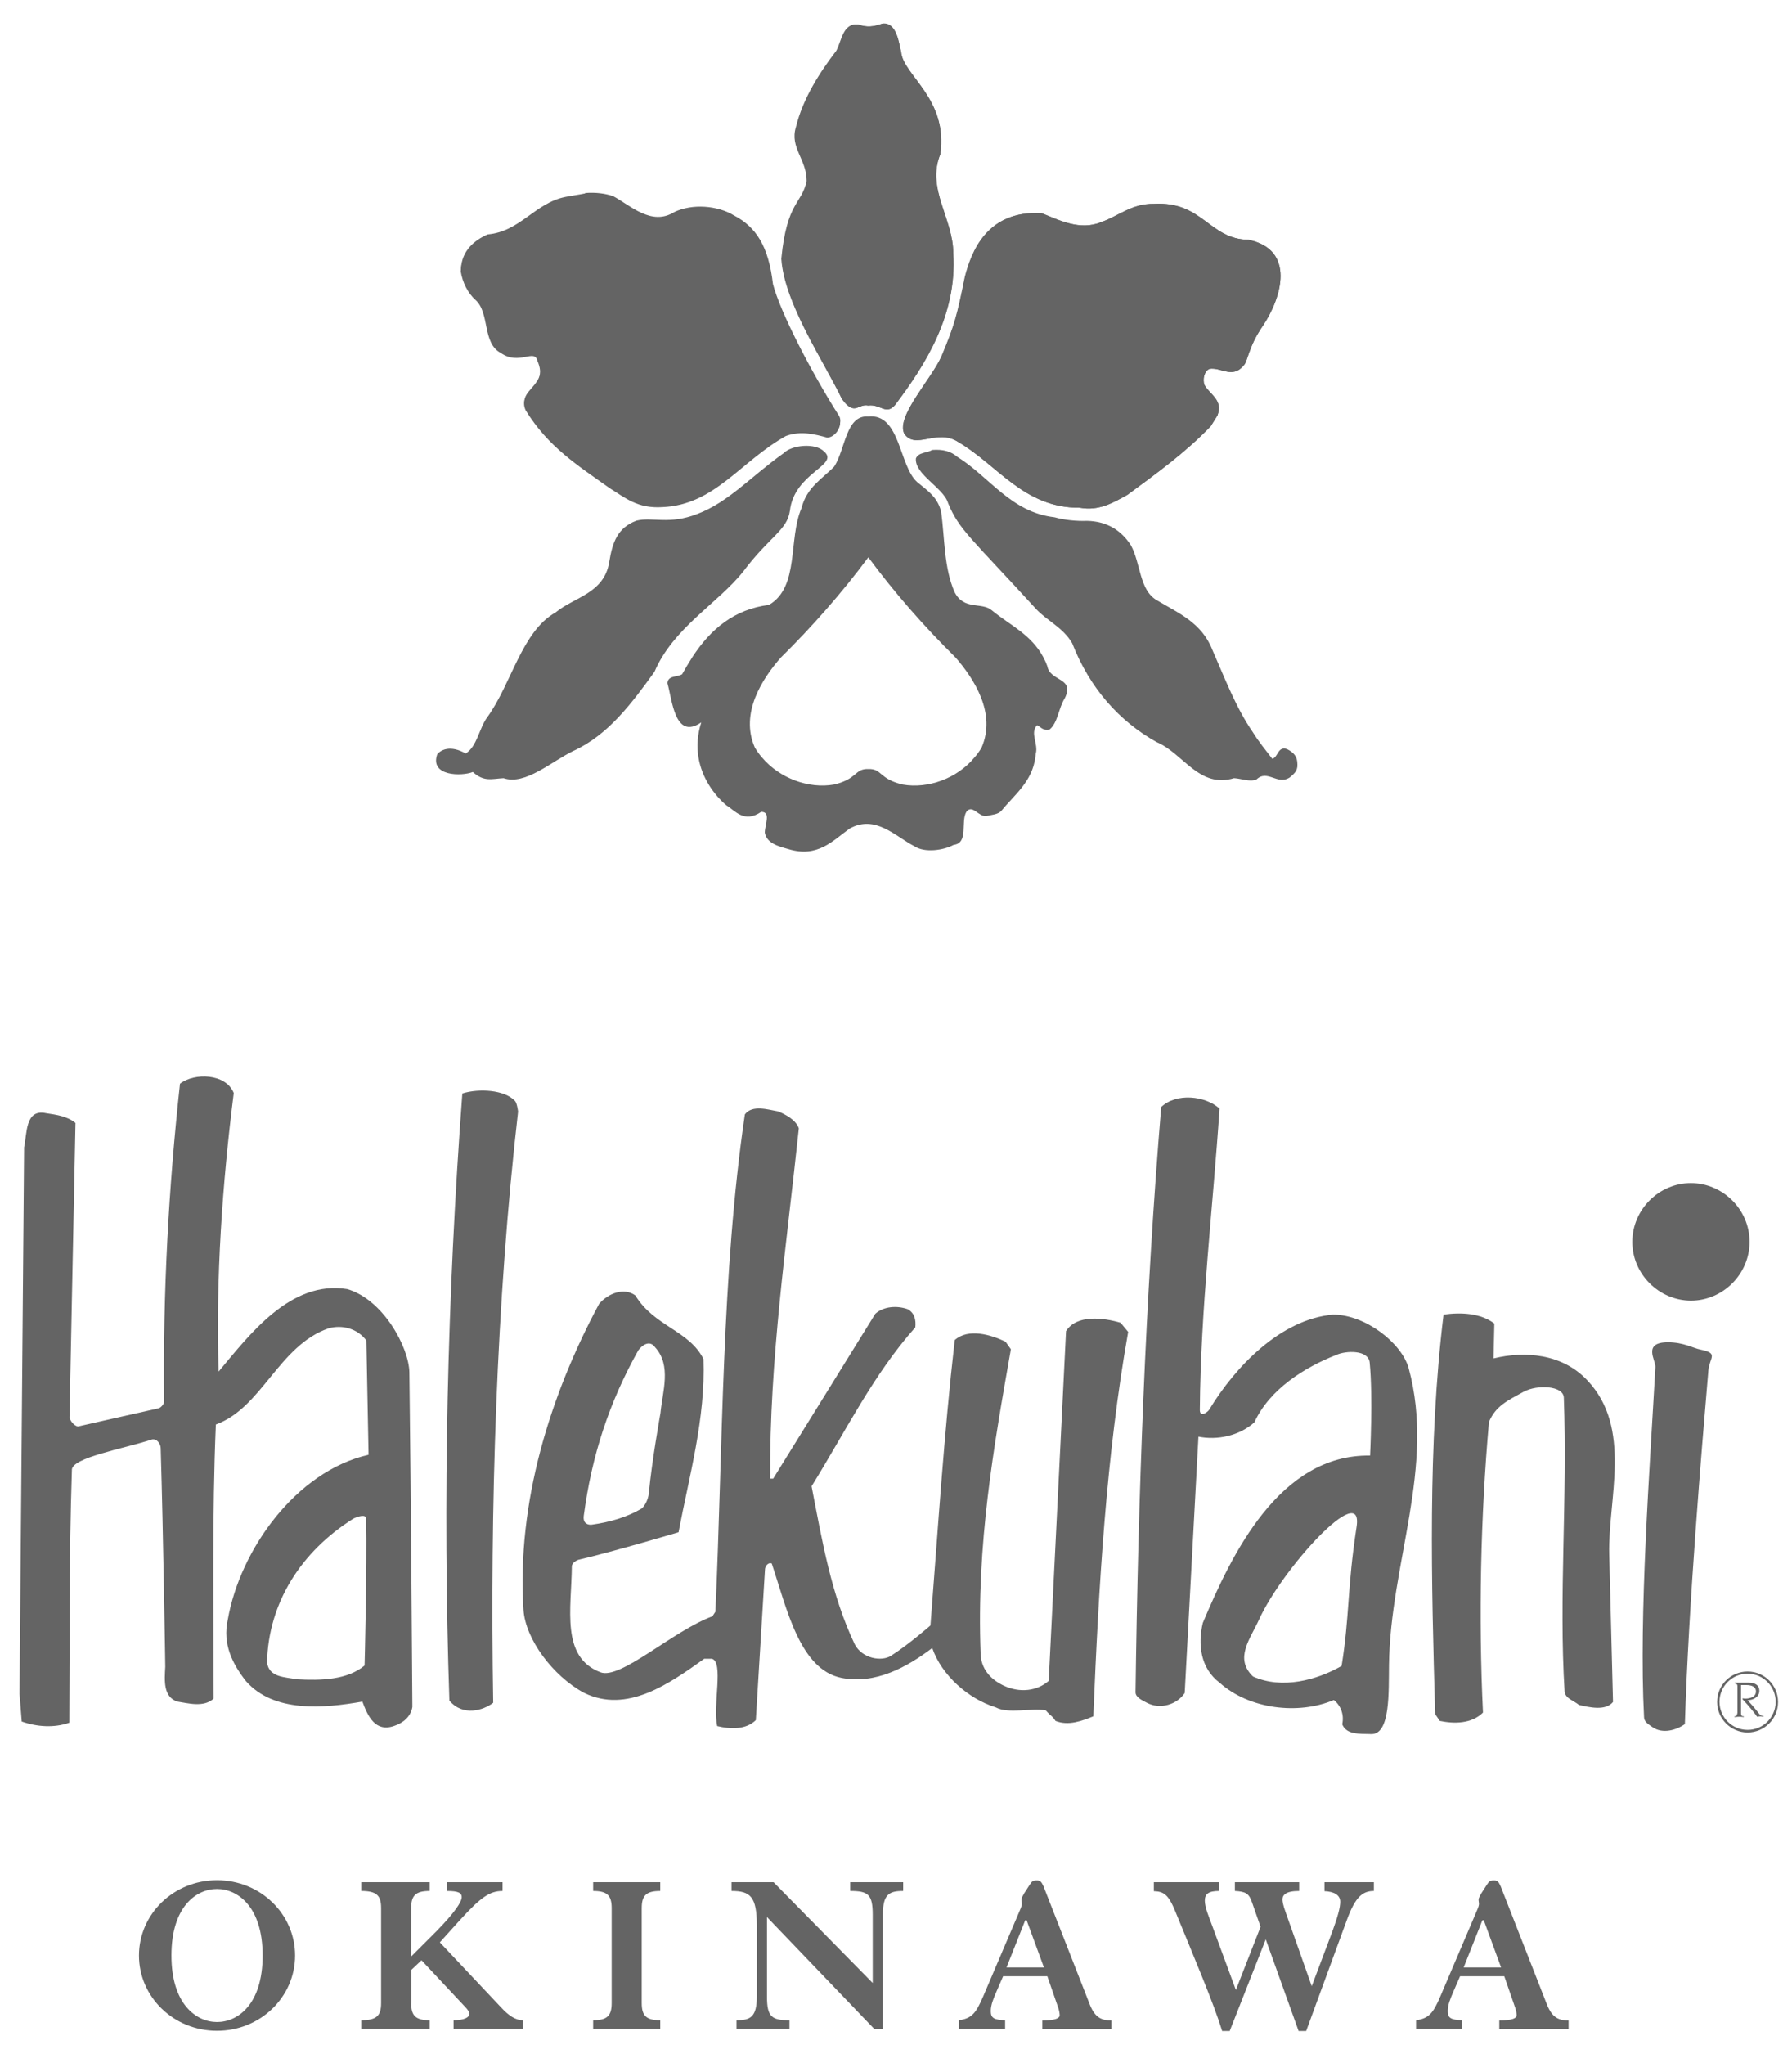 <?xml version="1.0" encoding="utf-8"?>
<!-- Generator: Adobe Illustrator 22.1.0, SVG Export Plug-In . SVG Version: 6.00 Build 0)  -->
<svg version="1.1" id="レイヤー_1" xmlns="http://www.w3.org/2000/svg" xmlns:xlink="http://www.w3.org/1999/xlink" x="0px"
	 y="0px" viewBox="0 0 900 1026.7" style="enable-background:new 0 0 900 1026.7;" xml:space="preserve">
<style type="text/css">
	.st0{fill-rule:evenodd;clip-rule:evenodd;fill:#646464;}
	.st1{fill:#646464;}
</style>
<path class="st0" d="M872.5,860.2c-0.1,1.4-0.8,1.5-1.4,1.5v0.4c0.9-0.1,1.8-0.2,2.7-0.2c0.6,0,1.3,0.1,2,0.2v-0.4
	c-0.8,0-1.4-0.2-1.4-1.5V846h2.6c2.5,0,4.9,0.7,4.9,3.2c0,2.8-3,3.6-5.3,3.6c-0.6,0-1-0.1-1.3-0.1c-0.2,0-0.2,0.1-0.2,0.2
	c0,0.2,0.3,0.5,1.5,1.8c1.9,2,4.7,5.5,5.9,7.2c0.5-0.1,1.1-0.2,1.6-0.2c0.6,0,1.1,0.1,1.6,0.2v-0.4c-0.7,0-1.6-0.2-2.3-1.2
	c-1.8-2.4-3.7-4.5-5.7-6.7c2.8,0,5.9-1.6,5.9-4.7c0-2.9-2.2-4.1-5.4-4.1h-7v0.4c0.6,0,1.4,0.2,1.4,1.4V860.2z"/>
<path class="st1" d="M877.7,839.2c8.5,0,15.3,6.9,15.3,15.3c0,8.5-6.9,15.3-15.3,15.3c-8.4,0-15.3-6.9-15.3-15.3
	C862.4,846,869.2,839.2,877.7,839.2 M877.7,840.3c-7.8,0-14.1,6.3-14.1,14.1c0,7.8,6.3,14.1,14.1,14.1c7.8,0,14.1-6.3,14.1-14.1
	C891.8,846.6,885.5,840.3,877.7,840.3"/>
<path class="st0" d="M258.7,552.8c1,1.1,1.5,5.3,1.5,5.3c-11,95.8-14.1,199.1-12.5,296.8c-4.9,3.8-15.2,7-22-1.1
	c-3.4-100.3-1.1-202.9,6.5-304.8C240.5,546.4,253.4,547.1,258.7,552.8"/>
<path class="st0" d="M750.5,664.5l-0.4,17.5c15.6-3.8,34.4-2.5,47.1,11c22.8,24.1,10.3,59.7,11,87.4l1.9,74.1
	c-3.8,4.6-11.8,2.7-17.1,1.5c-2.7-2.3-6.5-3-7.2-6.5c-3-48.3,1.5-96.9-0.4-147.8c-0.2-6.1-13.5-6.6-20.1-3
	c-8.4,4.6-14.1,7.2-17.5,15.2c-4.2,47.5-5.3,98.4-3,145.9c-5.7,5.7-14.5,5.7-21.7,4.2l-2.3-3.4c-1.9-65.7-3.8-135.3,4.2-200.6
	C733.7,658.8,743.6,659.2,750.5,664.5"/>
<path class="st0" d="M854.2,677.6c9.1,1.9,4.4,3.8,3.8,10.5c-3.4,40.1-9.9,116.9-11.8,177.5c-4.2,3-11.2,5.1-16.3,1.5
	c-1.9-1.3-4.2-2.7-4.2-4.9c-2.7-51.1,3-126.7,5.7-175.9c0.2-3.4-6.6-12.4,6.3-12.4C845.7,673.9,850.4,676.9,854.2,677.6"/>
<path class="st0" d="M819.8,623.5c0-16.1,13.3-29.5,29.4-29.5c16.1,0,29.5,13.3,29.5,29.5c0,16.1-13.3,29.5-29.5,29.5
	C833.1,652.9,819.8,639.6,819.8,623.5"/>
<path class="st0" d="M183.1,836.2c0,0,1.3-49.6,0.8-73.7c0-2.5-4.4-1.1-6.5,0c-26.2,16.5-42.6,42.2-43.3,72.2
	c1.1,7.6,9.1,7.2,14.8,8.4C161.4,843.8,174.4,843.4,183.1,836.2 M117.4,548.8c-5.7,45.2-9.1,92.7-7.6,139.8
	c15.6-18.6,36.1-46,64.6-41.4c18.2,5.3,31,29.4,31.2,41.8c0.8,61.4,1.5,168,1.5,168c-0.8,4.9-4.6,8-9.1,9.5
	c-9.5,3.4-13.3-4.9-16-12.2c-19.4,3.4-44.5,5.7-58.5-10.3c-6.8-8.7-11.8-18.6-9.1-30.8c6.1-35,34.2-74.5,70.7-82.8l-1.1-57.4
	c-4.6-6.1-12.2-8-19-6.1c-25.1,8.7-33.4,39.9-56.6,48.3c-1.9,45.2-1.1,91.6-1.1,137.6c-5,4.6-12.9,2.3-18.2,1.5
	c-7.2-2.3-6.5-10.6-6.1-17.5c0,0-1-67.1-2.3-109.8c0-1.9-1.9-5.1-4.7-4.2c-13.9,4.6-40.5,9.1-39.9,15.4c-1.5,45.6-1,83-1.3,126.7
	c-7.6,2.7-16.3,2.1-23.9-0.6l-1.1-13.9l2.3-274.4c1.5-6.5,0.4-19.4,11-17.1c5.3,0.8,10.6,1.5,14.8,4.9l-3,147.8
	c0.4,1.9,2.3,4.2,4.2,4.6c0,0,24.1-5.5,40.3-9.1c1.3-0.2,3-2.1,3-3.4c-0.6-55.7,2.3-107.5,8-159.6
	C97.6,538.5,113.5,538.9,117.4,548.8"/>
<path class="st0" d="M331.7,709.5c1-10.8,5.7-23.9-2.7-33.1c-2.7-3.8-6.5-1.1-8.4,1.5c-14.6,26-23.4,52.8-27.4,83
	c-0.6,4.2,2.3,4.8,4,4.6c9.3-1.3,17.7-3.8,24.9-8c1-0.6,3.4-3.8,3.8-8C327.3,734,331.7,709.5,331.7,709.5 M401.2,566.5
	c-6.1,58.1-14.8,115.9-14.4,175.9h1.5l51.3-82.8c4.2-3.8,11-4.2,16.3-2.3c3.4,1.9,4.2,5.3,3.8,9.1c-21.3,23.9-35.3,52.8-52.1,79.8
	c5.3,27.4,9.9,54.7,21.7,79.4c3.8,7.2,13.5,8.7,18.2,5.7c8.7-5.5,19.8-15.2,19.8-15.2c3.8-48.6,6.8-96.2,12.2-143.3
	c6.8-6.1,18.2-2.7,25.5,0.8l2.7,3.8c-8.7,49.4-17.3,97.7-15.2,152.8c0.2,7.4,4.6,12.7,11.4,16c8.4,4,17.1,2.7,22.8-2.3l8.7-175.6
	c5.3-8.4,18.6-6.8,27.4-4.2l3.8,4.6c-11,61.9-14.8,127.3-17.5,193c-5.7,2.3-12.5,4.9-19,2.3c-1.7-2.7-2.1-2.1-4.9-5.3
	c-7.2-1.3-18.8,1.9-25.1-1.5c-13.7-4.2-27.2-16.1-31.9-29.8c-12.5,9.5-28.5,18.4-45.6,15c-20.9-4.2-27.4-34.6-35-57.4
	c-1.9-0.8-3.4,1.5-3.4,3l-4.6,75.6c-4.9,4.9-12.9,4.6-19.4,3c-2.3-10.6,3.4-32.3-2.7-33.8h-3.8c-17.5,12.5-38.8,27.7-60.4,17.1
	c-15.6-8.4-29.5-27-30.4-41.8c-3.4-53.6,13.3-107.5,38-153.5c4.6-5.3,12.5-8.4,18.2-4.2c9.5,15.6,27,17.5,34.2,31.9
	c1.1,30-7.2,58.9-12.5,87c0,0-31.9,9.5-49.8,13.7c-1.3,0.2-3.8,1.7-3.8,3.4c-0.2,21.3-5.7,45.6,14.4,53.2
	c10.1,3.8,36.5-20.9,56.2-28.1l1.5-2.3c3.8-83.6,3-169.5,14.8-249.7c3.8-5,11.8-2.3,16.7-1.5C394.8,559.7,399.7,562.3,401.2,566.5"
	/>
<path class="st0" d="M681.3,766.7c3.8-24.3-37.4,20.9-49,46.5c-4.4,9.7-12.5,19.4-3,28.5c14.5,6.5,31.9,1.9,44.5-5.3
	C677.9,810.9,676.5,798,681.3,766.7 M607.2,707.9c13.3-22,36.1-45.6,62.3-47.9c16.3,0,34.6,14.4,38,27c13.5,49.6-9.3,98-9.9,149
	c-0.2,13.3,0.8,35.1-9.1,34.6c-5.9-0.2-12.2,0.4-14.4-4.9c1.1-4.9-0.8-9.5-4.2-12.2c-17.9,7.6-42.6,4.6-57.4-8.7
	c-9.5-7.2-11-19-8.4-30c14.4-34.2,38.4-84.7,84-84c0,0,1.5-29.5-0.2-46.7c-0.6-6.5-12-6.1-16.9-3.8c-15.6,6.1-33.4,17.1-41,33.8
	c-7.6,6.8-18.6,9.1-28.1,7.2L595,850c-3.8,5.7-12.2,8.5-19,4.9c-2.7-1.4-5.7-2.8-5.7-5.3c1.3-97.9,4.9-197.6,12.9-293.8
	c7.6-7.2,22.1-5.7,29.3,0.8c-3.4,50.5-9.5,100.7-9.9,150.9C602.4,711.9,606.2,709.2,607.2,707.9"/>
<path class="st0" d="M526,334.5c-0.6-1.7-1.3-3.2-2.1-4.7c-6.2-11.4-16.7-15.9-25.8-23.4c-5.1-4.3-14,0.2-18.7-9.2
	c-5.3-12.1-4.9-26.6-6.7-40.2c-1.8-7.6-7.2-10.9-12.1-15c-9.2-8.3-8.4-34.6-24.6-32.9c-11.2-0.8-11.4,16.4-17,25.1
	c-6,6.2-13.8,10.3-16.5,21c-6.7,15.6-0.9,39.5-16.3,48.5c-17.5,2.2-29.3,12.2-38.4,26.1c-1.8,2.8-3.5,5.7-5.2,8.7
	c-2.5,1.6-7.1,0.5-7.4,4.5c2.4,8.1,3.6,28.9,17,19.7c-2,6.2-2.3,12.2-1.4,17.6c1.7,10.2,7.7,18.7,14.1,24.1
	c4.2,2.5,8.8,9.1,17.4,3.2c5,0,1.9,6.2,1.8,10.4c1,5.5,6.9,6.9,11.8,8.3c14.8,4.5,22.3-4.2,30.8-10.3c13-7.2,23,4,32.6,8.9
	c5.1,3.4,14.7,2,19.6-0.7c7.8-0.9,3.4-11.8,6.5-16.7c3.1-3.8,6,2.7,10,2.2c2.9-0.7,5.8-0.7,7.6-2.7c6.4-7.9,15.4-14.5,17-26.8
	c0.1-0.6,0.1-1.2,0.2-1.8c1.4-4.9-3.1-10.5,0.7-14.3c2,1.1,3.1,2.9,6.2,2.2c4.2-3.4,4.5-10.7,7.6-15.6
	C540.1,340.1,527.4,342.3,526,334.5 M453.4,393.9c-12-2.8-10.3-8-17.3-7.8c-7-0.2-5.3,5-17.3,7.8c-12.7,2.2-27.3-3.1-36.2-13.7
	c-1.3-1.5-2.5-3.2-3.5-4.9c-7.6-17.2,3.8-34.6,13-45.1c0.1-0.1,0.3-0.3,0.4-0.4h0c15.3-15.1,30.3-32.1,43.6-50
	c13.3,18,28.3,35,43.5,50c0.1,0.2,0.3,0.3,0.4,0.4c9.1,10.5,20.5,27.9,13,45.1c-1,1.8-2.2,3.4-3.5,4.9
	C480.7,390.9,466.1,396.1,453.4,393.9"/>
<path class="st0" d="M422.9,200.3c6.5,8.9,7.9,2.2,13.2,3.3c6.1-0.8,8.9,5,13.4-0.2c15.2-20.1,31.3-45.3,29.3-76.2
	c0-17.4-13.6-32.4-6.5-49.8c4-28-18.9-39.7-19.7-51.4c-1.1-3.9-2-14.8-9.2-14.2c-4.8,1.7-7.7,2-12.4,0.5c-7.4-0.7-8,8-10.7,13.2
	c-8.3,10.7-16.7,23.7-20.3,38.4c-3.1,10.3,5.5,16.1,5.4,27c-2.4,11.7-9.9,10.3-12.7,39C393.9,152.2,413.7,181.2,422.9,200.3"/>
<path class="st0" d="M454.2,217.7c5.6,8.4,16.5-2.8,27.1,4.2c19.9,11.6,32.9,33.2,61.1,33c9.6,1.8,17-2.7,23.9-6.5
	c14.5-10.7,29.1-21.2,41.8-34.4l3.3-5.4c3.1-7.8-3.8-10.5-6.5-15.4c-1.1-2.9,0-6.9,2.5-8c5.7-1,11.5,5.1,17.1-1.6
	c2.2-2,2.2-9.2,9.8-20.1c9.5-14.2,16.5-38.2-7.3-43.1c-19.8-0.3-22.9-19.4-47.3-18.1c-11.2-0.2-17.6,6-26.6,9.2
	c-10.7,4.5-21.4-1.1-29.9-4.5c-27.9-1.6-35.3,20.1-38.4,31.7c-4,19.7-5.1,24.2-11.8,40.1C467.9,190.3,450,209,454.2,217.7"/>
<path class="st0" d="M251.6,176.1c9.2,6.5,17-2.5,18.4,4c6.2,13.7-10.3,15.1-5.9,24.8c11.4,18.4,26.2,27.6,42.2,39.1
	c7.8,4.8,13.9,10.3,26.5,9.5c26.2-1.1,39.2-23,62-35.7c7.6-2.8,14.8-0.8,20.7,0.8c4.2,0,8.1-6.1,5.9-9.8c-14-22-29.6-52.2-33.2-66.2
	c-2.2-19-8.5-28.7-19.7-34.5c-8-4.9-20.8-6-29.9-1.6c-11.4,7.1-21.9-3.3-30.6-8c-4-1.4-8.9-2-14.1-1.6v0.2
	c-3.4,0.7-6.7,1.1-10.1,1.8c-15.2,3.1-22.6,17.4-38.9,18.8c-6.5,2.9-13,8-13.4,17.4c0.9,5.6,3.6,11,7.4,14.3
	C246.2,156,242.2,171.2,251.6,176.1"/>
<path class="st1" d="M452.5,26c0.9,11.7,23.8,23.4,19.7,51.4c-7.1,17.4,6.5,32.4,6.5,49.8c2,30.8-14.1,56.1-29.3,76.2
	c-4.5,5.1-7.3-0.7-13.4,0.2c-5.3-1.1-6.7,5.6-13.2-3.3c-9.1-19-29-48.1-30.4-70.4c2.8-28.8,10.3-27.4,12.7-39
	c0.1-10.9-8.5-16.7-5.4-27c3.6-14.7,12.1-27.7,20.3-38.4c2.7-5.1,3.3-13.8,10.7-13.2c4.7,1.6,7.6,1.2,12.4-0.4
	C450.5,11.2,451.4,22.1,452.5,26"/>
<path class="st1" d="M307.9,99.6c8.7,4.7,19.2,15.2,30.6,8c9.2-4.5,21.9-3.3,29.9,1.6c11.2,5.8,17.4,15.5,19.7,34.5
	c3.6,14,19.3,44.1,33.2,66.2c2.2,3.6-1.7,9.8-5.9,9.8c-5.9-1.6-13.1-3.6-20.7-0.8c-22.8,12.7-35.7,34.6-62,35.7
	c-12.6,0.8-18.7-4.7-26.5-9.5c-16-11.4-30.8-20.6-42.2-39.1c-4.5-9.8,12-11.2,5.9-24.8c-1.4-6.4-9.2,2.5-18.4-4
	c-9.4-4.9-5.4-20.1-12.7-26.6c-3.8-3.4-6.5-8.7-7.4-14.3c0.5-9.4,6.9-14.5,13.4-17.4c16.3-1.3,23.7-15.6,38.9-18.8
	c3.3-0.7,6.7-1.1,10.1-1.8v-0.2C298.9,97.6,303.8,98.3,307.9,99.6"/>
<path class="st1" d="M627,120.4c23.7,4.9,16.8,28.9,7.3,43.1c-7.5,10.9-7.5,18.1-9.8,20.1c-5.6,6.7-11.4,0.6-17.1,1.6
	c-2.5,1.1-3.5,5.1-2.5,8.1c2.7,4.9,9.6,7.6,6.5,15.4L608,214c-12.7,13.2-27.2,23.7-41.8,34.4c-6.9,3.8-14.3,8.3-23.9,6.5
	c-28.1,0.2-41.2-21.4-61.1-33c-10.6-7-21.5,4.2-27.1-4.2c-4.2-8.7,13.7-27.4,18.7-38.8c6.7-15.9,7.8-20.5,11.8-40.1
	c3.1-11.6,10.5-33.3,38.4-31.7c8.5,3.3,19.2,8.9,29.9,4.5c8.9-3.1,15.4-9.4,26.6-9.2C604.1,101,607.2,120.1,627,120.4"/>
<path class="st1" d="M413.9,226.7c7.9,6.9-15,10.5-17.2,29.8c-1.4,9.8-10.3,12.9-23.4,30.4c-12.7,16-35.2,28.3-44.6,50.4
	C317,353.5,305.4,369,288,377c-11.2,5.4-24.2,17.4-35.1,13.7c-5.9,0.3-9.8,2-15.4-3.1c-5.6,2.2-21.8,2.2-17.9-8.9
	c1.8-2.2,6.5-4.8,14.3-0.4c5.8-3.6,6.7-12.7,10.9-18.3c12.1-16.7,17.2-42.9,34.2-52.5c9.4-7.8,24.5-9.5,27-25.5
	c1.6-9.7,4.1-17,13.6-20.6c8.1-2,16.5,2.2,30.7-3.4c15.6-5.9,27-18.9,43.3-30.5C397.6,223.4,409.5,222.2,413.9,226.7"/>
<path class="st1" d="M646.4,376.1c-4.7-1.6-4.4,4-7.4,4.9c-3.3-4.3-6.9-8.7-9.8-13.4c-8.5-12.3-14.1-27.2-20.3-41.3
	c-5.4-13.8-17.2-18.5-28-25c-8.7-5.1-8-18.5-12.9-27.5c-4.9-7.6-12.1-12.1-22.1-12.3c-5.1,0.2-11.4-0.4-16.3-1.8
	c-21.9-2.5-32.6-20.3-48.9-30.4c-3.1-2.7-7.1-3.8-12.5-3.4c-2.7,1.6-6.8,1.1-8.2,4.2c-0.8,8.1,14,14.8,16.2,22.6
	c5.6,13.4,11.2,17,44,52.9c5.7,6.2,13.7,9.4,18.3,17.4c8.9,22.8,23.9,39.3,42.4,49.6c13.4,5.6,21.2,23.4,38.9,18.1
	c3.8,0.2,7.6,2,11.2,0.7c5.6-5.4,10.5,3.1,16.8-1.1c1.8-1.6,4-3.1,3.8-6.5C651.6,379.9,649.9,377.9,646.4,376.1"/>
<path class="st1" d="M109,944c21.8,0,39.2,17,39.2,37.8c0,20.8-17.4,37.8-39.2,37.8c-21.8,0-39.2-17-39.2-37.8
	C69.8,961,87.2,944,109,944 M109,1015.2c10.4,0,22.9-8.8,22.9-33.4s-12.6-33.4-22.9-33.4c-10.4,0-22.9,8.8-22.9,33.4
	S98.7,1015.2,109,1015.2"/>
<path class="st1" d="M206.5,1005.7c0,6.3,2.2,8.6,9.3,8.6v4.4h-34.4v-4.4c7.8,0,10-2.3,10-8.6V958c0-6.3-2.2-8.6-10-8.6V945h34.4
	v4.4c-7.1,0-9.3,2.3-9.3,8.6v24.3l12.9-12.9c8.8-9,12.5-14.5,12.5-16.9c0-2-1.4-3.1-7.4-3.1V945h27.9v4.4c-6.4,0-10.9,3.1-21.3,14.5
	l-10.2,11.3l30.7,32.6c3.8,4.1,7.2,6.5,11.1,6.5v4.4h-34.9v-4.4c5.2,0,7.9-1.4,7.9-3.1c0-1.3-1-2.4-1.9-3.4l-22.1-23.6l-5.1,4.8
	V1005.7z"/>
<path class="st1" d="M297.9,1018.7v-4.4c7.1,0,9.3-2.3,9.3-8.6V958c0-6.3-2.2-8.6-9.3-8.6V945h33.7v4.4c-7.1,0-9.3,2.3-9.3,8.6v47.7
	c0,6.3,2.2,8.6,9.3,8.6v4.4H297.9z"/>
<path class="st1" d="M439.1,1018.7l-53.9-56.2v39.9c0,10.2,2.3,11.9,11.3,11.9v4.4h-26.6v-4.4c7,0,10.2-1.6,10.2-11.9v-35.8
	c0-14.4-3.3-17.2-12.7-17.2V945h21.1l49.8,50.6v-34.3c0-10.2-2.3-11.9-11.3-11.9V945h26.6v4.4c-7,0-10.2,1.6-10.2,11.9v57.5H439.1z"
	/>
<path class="st1" d="M481.6,1018.7v-4.4c6.5-0.9,8.6-3.6,12.2-12l18.5-43.4c0.6-1.3,0.9-2.4,0.9-3.1c0-0.6-0.2-1.3-0.2-1.7v-0.5
	c0-0.5,0.6-1.7,1.3-2.9l2.7-4.2c1.4-2.1,1.7-2.4,3.8-2.4c1.7,0,2.3,0.8,3.3,3l23.3,59.5c2.6,6.4,5.8,7.8,10.8,7.8v4.4h-34.7v-4.4
	c6.8,0,8.7-1.2,8.7-2.6c0-1-0.3-2.6-0.8-4l-5.4-15.6h-22.2l-3.3,7.6c-1.5,3.5-2.9,6.7-2.9,9.9c0,3.5,1.6,4.4,7.2,4.6v4.4H481.6z
	 M524.3,987.8l-8.7-23.7h-0.7l-9.4,23.7H524.3z"/>
<path class="st1" d="M613.8,1019.7c-4.1-13.5-13.8-36.3-23.5-60c-3.5-8.6-5.8-10-10.8-10.2V945h32.8v4.4c-5.5,0-7.2,1.6-7.2,4.9
	c0,3.3,2.1,8.2,3.5,12l12.1,32.8l12.4-31.7l-4.3-12.3c-1.5-4.4-3.1-5.4-8.6-5.7V945h32.3v4.4c-6.9,0-8.4,2.1-8.4,4.3
	c0,0.9,0.3,2.9,1.7,6.7l13,36.8l9.5-25.2c3.8-10.1,4.8-14.4,4.8-17.2c0-3.5-3.3-5.1-7.9-5.3V945H690v4.4c-5.7,0-9.3,3-13.5,14.4
	l-20.5,55.9h-3.8l-16.5-46l-18.1,46H613.8z"/>
<path class="st1" d="M711.2,1018.7v-4.4c6.5-0.9,8.6-3.6,12.2-12l18.5-43.4c0.6-1.3,0.9-2.4,0.9-3.1c0-0.6-0.2-1.3-0.2-1.7v-0.5
	c0-0.5,0.6-1.7,1.3-2.9l2.7-4.2c1.4-2.1,1.7-2.4,3.8-2.4c1.8,0,2.3,0.8,3.3,3l23.3,59.5c2.6,6.4,5.8,7.8,10.8,7.8v4.4H753v-4.4
	c6.8,0,8.7-1.2,8.7-2.6c0-1-0.3-2.6-0.8-4l-5.4-15.6h-22.2l-3.3,7.6c-1.5,3.5-2.9,6.7-2.9,9.9c0,3.5,1.6,4.4,7.2,4.6v4.4H711.2z
	 M753.9,987.8l-8.7-23.7h-0.7l-9.4,23.7H753.9z"/>
</svg>
